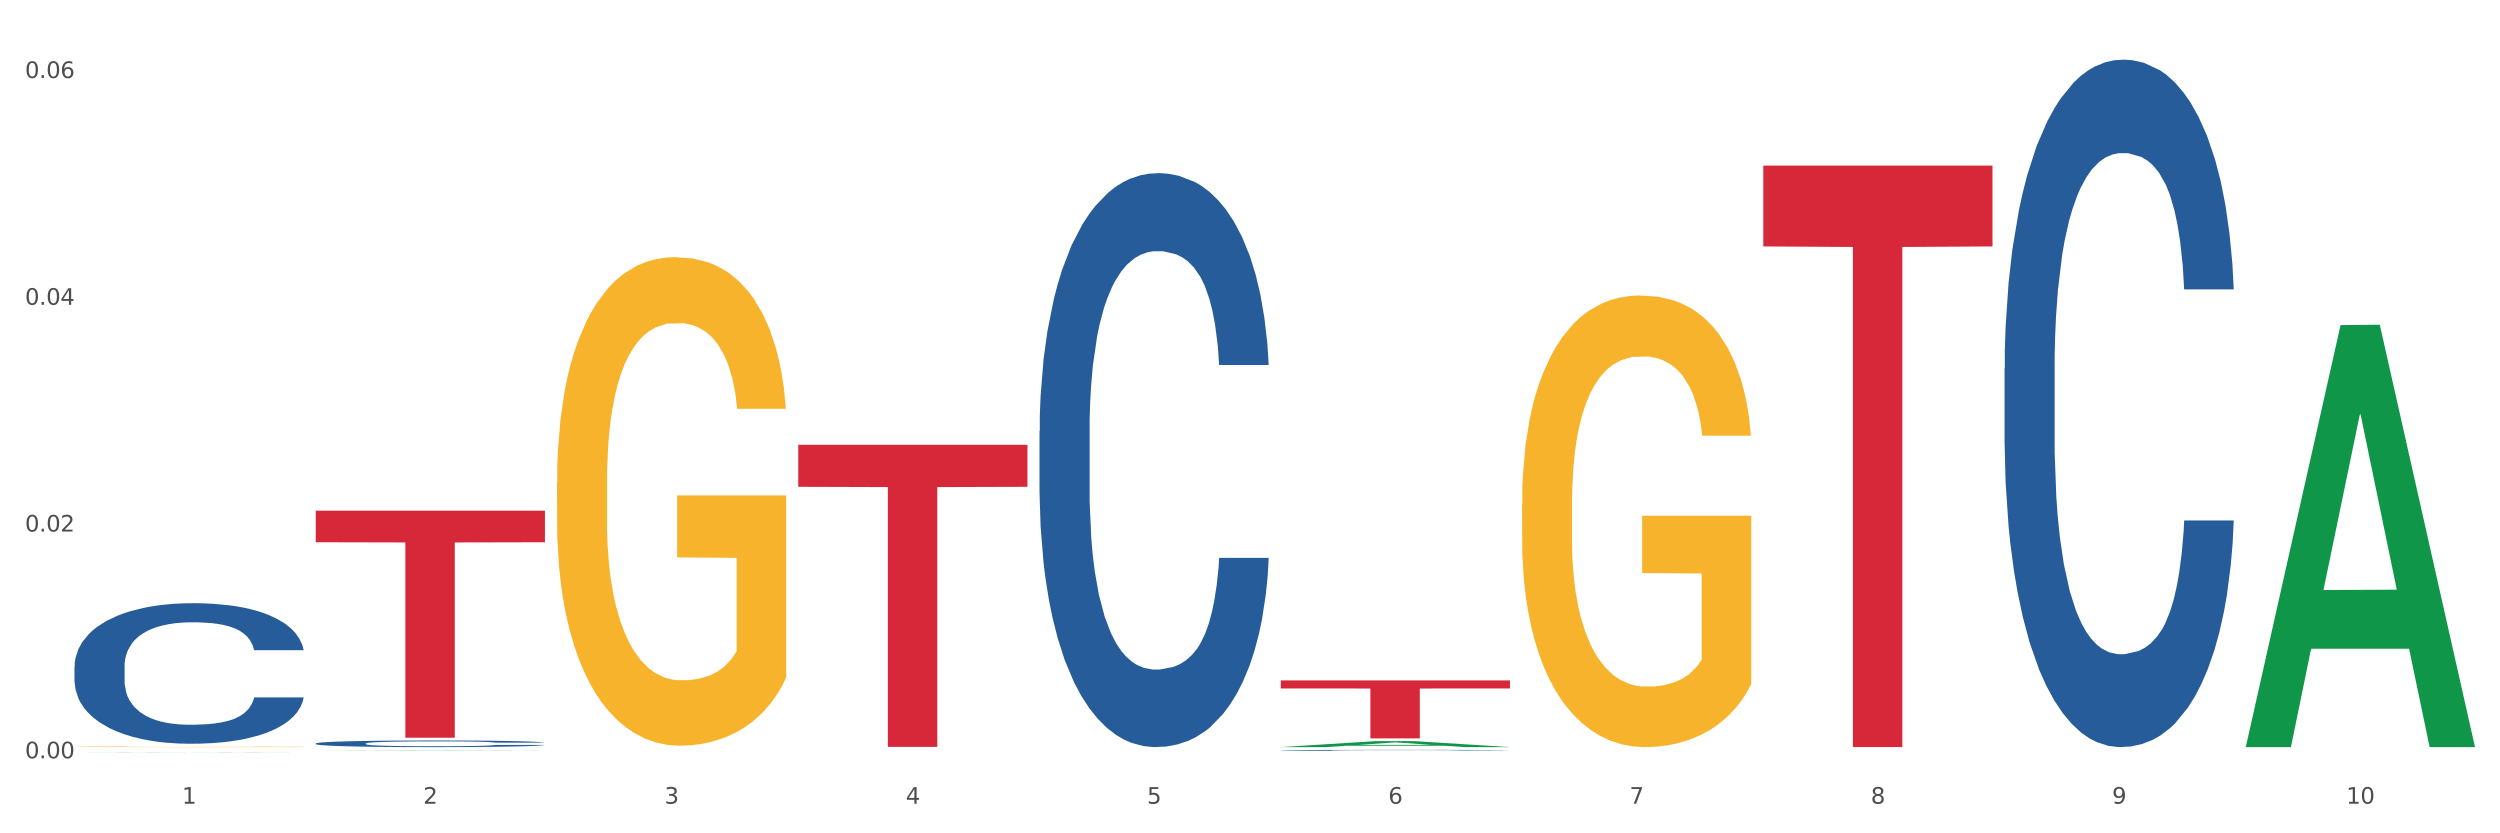 <?xml version="1.0" encoding="utf-8" standalone="no"?>
<!DOCTYPE svg PUBLIC "-//W3C//DTD SVG 1.1//EN"
  "http://www.w3.org/Graphics/SVG/1.1/DTD/svg11.dtd">
<svg xmlns:xlink="http://www.w3.org/1999/xlink" width="1080pt" height="360pt" viewBox="0 0 1080 360" xmlns="http://www.w3.org/2000/svg" version="1.1">
 <rect x="0" y="0" width="1080" height="360" fill="#333333" stroke="none"/>
 <defs>
  <style type="text/css">*{stroke-linejoin: round; stroke-linecap: butt}</style>
 </defs>
 <g id="figure_1">
  <g id="patch_1">
   <path d="M 0 360 
L 1080 360 
L 1080 0 
L 0 0 
z
" style="fill: #ffffff; stroke: #ffffff; stroke-linejoin: miter"/>
  </g>
  <g id="axes_1">
   <g id="matplotlib.axis_1">
    <g id="xtick_1">
     <g id="text_1">
      <!-- 1 -->
      <g style="fill: #4d4d4d" transform="translate(78.627 347.204) scale(0.096 -0.096)">
       <defs>
        <path id="DejaVuSans-31" d="M 794 531 
L 1825 531 
L 1825 4091 
L 703 3866 
L 703 4441 
L 1819 4666 
L 2450 4666 
L 2450 531 
L 3481 531 
L 3481 0 
L 794 0 
L 794 531 
z
" transform="scale(0.016)"/>
       </defs>
       <use xlink:href="#DejaVuSans-31"/>
      </g>
     </g>
    </g>
    <g id="xtick_2">
     <g id="text_2">
      <!-- 2 -->
      <g style="fill: #4d4d4d" transform="translate(182.851 347.204) scale(0.096 -0.096)">
       <defs>
        <path id="DejaVuSans-32" d="M 1228 531 
L 3431 531 
L 3431 0 
L 469 0 
L 469 531 
Q 828 903 1448 1529 
Q 2069 2156 2228 2338 
Q 2531 2678 2651 2914 
Q 2772 3150 2772 3378 
Q 2772 3750 2511 3984 
Q 2250 4219 1831 4219 
Q 1534 4219 1204 4116 
Q 875 4013 500 3803 
L 500 4441 
Q 881 4594 1212 4672 
Q 1544 4750 1819 4750 
Q 2544 4750 2975 4387 
Q 3406 4025 3406 3419 
Q 3406 3131 3298 2873 
Q 3191 2616 2906 2266 
Q 2828 2175 2409 1742 
Q 1991 1309 1228 531 
z
" transform="scale(0.016)"/>
       </defs>
       <use xlink:href="#DejaVuSans-32"/>
      </g>
     </g>
    </g>
    <g id="xtick_3">
     <g id="text_3">
      <!-- 3 -->
      <g style="fill: #4d4d4d" transform="translate(287.074 347.204) scale(0.096 -0.096)">
       <defs>
        <path id="DejaVuSans-33" d="M 2597 2516 
Q 3050 2419 3304 2112 
Q 3559 1806 3559 1356 
Q 3559 666 3084 287 
Q 2609 -91 1734 -91 
Q 1441 -91 1130 -33 
Q 819 25 488 141 
L 488 750 
Q 750 597 1062 519 
Q 1375 441 1716 441 
Q 2309 441 2620 675 
Q 2931 909 2931 1356 
Q 2931 1769 2642 2001 
Q 2353 2234 1838 2234 
L 1294 2234 
L 1294 2753 
L 1863 2753 
Q 2328 2753 2575 2939 
Q 2822 3125 2822 3475 
Q 2822 3834 2567 4026 
Q 2313 4219 1838 4219 
Q 1578 4219 1281 4162 
Q 984 4106 628 3988 
L 628 4550 
Q 988 4650 1302 4700 
Q 1616 4750 1894 4750 
Q 2613 4750 3031 4423 
Q 3450 4097 3450 3541 
Q 3450 3153 3228 2886 
Q 3006 2619 2597 2516 
z
" transform="scale(0.016)"/>
       </defs>
       <use xlink:href="#DejaVuSans-33"/>
      </g>
     </g>
    </g>
    <g id="xtick_4">
     <g id="text_4">
      <!-- 4 -->
      <g style="fill: #4d4d4d" transform="translate(391.298 347.204) scale(0.096 -0.096)">
       <defs>
        <path id="DejaVuSans-34" d="M 2419 4116 
L 825 1625 
L 2419 1625 
L 2419 4116 
z
M 2253 4666 
L 3047 4666 
L 3047 1625 
L 3713 1625 
L 3713 1100 
L 3047 1100 
L 3047 0 
L 2419 0 
L 2419 1100 
L 313 1100 
L 313 1709 
L 2253 4666 
z
" transform="scale(0.016)"/>
       </defs>
       <use xlink:href="#DejaVuSans-34"/>
      </g>
     </g>
    </g>
    <g id="xtick_5">
     <g id="text_5">
      <!-- 5 -->
      <g style="fill: #4d4d4d" transform="translate(495.522 347.204) scale(0.096 -0.096)">
       <defs>
        <path id="DejaVuSans-35" d="M 691 4666 
L 3169 4666 
L 3169 4134 
L 1269 4134 
L 1269 2991 
Q 1406 3038 1543 3061 
Q 1681 3084 1819 3084 
Q 2600 3084 3056 2656 
Q 3513 2228 3513 1497 
Q 3513 744 3044 326 
Q 2575 -91 1722 -91 
Q 1428 -91 1123 -41 
Q 819 9 494 109 
L 494 744 
Q 775 591 1075 516 
Q 1375 441 1709 441 
Q 2250 441 2565 725 
Q 2881 1009 2881 1497 
Q 2881 1984 2565 2268 
Q 2250 2553 1709 2553 
Q 1456 2553 1204 2497 
Q 953 2441 691 2322 
L 691 4666 
z
" transform="scale(0.016)"/>
       </defs>
       <use xlink:href="#DejaVuSans-35"/>
      </g>
     </g>
    </g>
    <g id="xtick_6">
     <g id="text_6">
      <!-- 6 -->
      <g style="fill: #4d4d4d" transform="translate(599.745 347.204) scale(0.096 -0.096)">
       <defs>
        <path id="DejaVuSans-36" d="M 2113 2584 
Q 1688 2584 1439 2293 
Q 1191 2003 1191 1497 
Q 1191 994 1439 701 
Q 1688 409 2113 409 
Q 2538 409 2786 701 
Q 3034 994 3034 1497 
Q 3034 2003 2786 2293 
Q 2538 2584 2113 2584 
z
M 3366 4563 
L 3366 3988 
Q 3128 4100 2886 4159 
Q 2644 4219 2406 4219 
Q 1781 4219 1451 3797 
Q 1122 3375 1075 2522 
Q 1259 2794 1537 2939 
Q 1816 3084 2150 3084 
Q 2853 3084 3261 2657 
Q 3669 2231 3669 1497 
Q 3669 778 3244 343 
Q 2819 -91 2113 -91 
Q 1303 -91 875 529 
Q 447 1150 447 2328 
Q 447 3434 972 4092 
Q 1497 4750 2381 4750 
Q 2619 4750 2861 4703 
Q 3103 4656 3366 4563 
z
" transform="scale(0.016)"/>
       </defs>
       <use xlink:href="#DejaVuSans-36"/>
      </g>
     </g>
    </g>
    <g id="xtick_7">
     <g id="text_7">
      <!-- 7 -->
      <g style="fill: #4d4d4d" transform="translate(703.969 347.204) scale(0.096 -0.096)">
       <defs>
        <path id="DejaVuSans-37" d="M 525 4666 
L 3525 4666 
L 3525 4397 
L 1831 0 
L 1172 0 
L 2766 4134 
L 525 4134 
L 525 4666 
z
" transform="scale(0.016)"/>
       </defs>
       <use xlink:href="#DejaVuSans-37"/>
      </g>
     </g>
    </g>
    <g id="xtick_8">
     <g id="text_8">
      <!-- 8 -->
      <g style="fill: #4d4d4d" transform="translate(808.193 347.204) scale(0.096 -0.096)">
       <defs>
        <path id="DejaVuSans-38" d="M 2034 2216 
Q 1584 2216 1326 1975 
Q 1069 1734 1069 1313 
Q 1069 891 1326 650 
Q 1584 409 2034 409 
Q 2484 409 2743 651 
Q 3003 894 3003 1313 
Q 3003 1734 2745 1975 
Q 2488 2216 2034 2216 
z
M 1403 2484 
Q 997 2584 770 2862 
Q 544 3141 544 3541 
Q 544 4100 942 4425 
Q 1341 4750 2034 4750 
Q 2731 4750 3128 4425 
Q 3525 4100 3525 3541 
Q 3525 3141 3298 2862 
Q 3072 2584 2669 2484 
Q 3125 2378 3379 2068 
Q 3634 1759 3634 1313 
Q 3634 634 3220 271 
Q 2806 -91 2034 -91 
Q 1263 -91 848 271 
Q 434 634 434 1313 
Q 434 1759 690 2068 
Q 947 2378 1403 2484 
z
M 1172 3481 
Q 1172 3119 1398 2916 
Q 1625 2713 2034 2713 
Q 2441 2713 2670 2916 
Q 2900 3119 2900 3481 
Q 2900 3844 2670 4047 
Q 2441 4250 2034 4250 
Q 1625 4250 1398 4047 
Q 1172 3844 1172 3481 
z
" transform="scale(0.016)"/>
       </defs>
       <use xlink:href="#DejaVuSans-38"/>
      </g>
     </g>
    </g>
    <g id="xtick_9">
     <g id="text_9">
      <!-- 9 -->
      <g style="fill: #4d4d4d" transform="translate(912.416 347.204) scale(0.096 -0.096)">
       <defs>
        <path id="DejaVuSans-39" d="M 703 97 
L 703 672 
Q 941 559 1184 500 
Q 1428 441 1663 441 
Q 2288 441 2617 861 
Q 2947 1281 2994 2138 
Q 2813 1869 2534 1725 
Q 2256 1581 1919 1581 
Q 1219 1581 811 2004 
Q 403 2428 403 3163 
Q 403 3881 828 4315 
Q 1253 4750 1959 4750 
Q 2769 4750 3195 4129 
Q 3622 3509 3622 2328 
Q 3622 1225 3098 567 
Q 2575 -91 1691 -91 
Q 1453 -91 1209 -44 
Q 966 3 703 97 
z
M 1959 2075 
Q 2384 2075 2632 2365 
Q 2881 2656 2881 3163 
Q 2881 3666 2632 3958 
Q 2384 4250 1959 4250 
Q 1534 4250 1286 3958 
Q 1038 3666 1038 3163 
Q 1038 2656 1286 2365 
Q 1534 2075 1959 2075 
z
" transform="scale(0.016)"/>
       </defs>
       <use xlink:href="#DejaVuSans-39"/>
      </g>
     </g>
    </g>
    <g id="xtick_10">
     <g id="text_10">
      <!-- 10 -->
      <g style="fill: #4d4d4d" transform="translate(1013.586 347.204) scale(0.096 -0.096)">
       <defs>
        <path id="DejaVuSans-30" d="M 2034 4250 
Q 1547 4250 1301 3770 
Q 1056 3291 1056 2328 
Q 1056 1369 1301 889 
Q 1547 409 2034 409 
Q 2525 409 2770 889 
Q 3016 1369 3016 2328 
Q 3016 3291 2770 3770 
Q 2525 4250 2034 4250 
z
M 2034 4750 
Q 2819 4750 3233 4129 
Q 3647 3509 3647 2328 
Q 3647 1150 3233 529 
Q 2819 -91 2034 -91 
Q 1250 -91 836 529 
Q 422 1150 422 2328 
Q 422 3509 836 4129 
Q 1250 4750 2034 4750 
z
" transform="scale(0.016)"/>
       </defs>
       <use xlink:href="#DejaVuSans-31"/>
       <use xlink:href="#DejaVuSans-30" transform="translate(63.623 0)"/>
      </g>
     </g>
    </g>
    <g id="xtick_11"/>
    <g id="xtick_12"/>
    <g id="xtick_13"/>
    <g id="xtick_14"/>
    <g id="xtick_15"/>
    <g id="xtick_16"/>
    <g id="xtick_17"/>
    <g id="xtick_18"/>
    <g id="xtick_19"/>
   </g>
   <g id="matplotlib.axis_2">
    <g id="ytick_1">
     <g id="text_11">
      <!-- 0.00 -->
      <g style="fill: #4d4d4d" transform="translate(10.8 327.592) scale(0.096 -0.096)">
       <defs>
        <path id="DejaVuSans-2e" d="M 684 794 
L 1344 794 
L 1344 0 
L 684 0 
L 684 794 
z
" transform="scale(0.016)"/>
       </defs>
       <use xlink:href="#DejaVuSans-30"/>
       <use xlink:href="#DejaVuSans-2e" transform="translate(63.623 0)"/>
       <use xlink:href="#DejaVuSans-30" transform="translate(95.41 0)"/>
       <use xlink:href="#DejaVuSans-30" transform="translate(159.033 0)"/>
      </g>
     </g>
    </g>
    <g id="ytick_2">
     <g id="text_12">
      <!-- 0.02 -->
      <g style="fill: #4d4d4d" transform="translate(10.8 229.627) scale(0.096 -0.096)">
       <use xlink:href="#DejaVuSans-30"/>
       <use xlink:href="#DejaVuSans-2e" transform="translate(63.623 0)"/>
       <use xlink:href="#DejaVuSans-30" transform="translate(95.41 0)"/>
       <use xlink:href="#DejaVuSans-32" transform="translate(159.033 0)"/>
      </g>
     </g>
    </g>
    <g id="ytick_3">
     <g id="text_13">
      <!-- 0.04 -->
      <g style="fill: #4d4d4d" transform="translate(10.8 131.663) scale(0.096 -0.096)">
       <use xlink:href="#DejaVuSans-30"/>
       <use xlink:href="#DejaVuSans-2e" transform="translate(63.623 0)"/>
       <use xlink:href="#DejaVuSans-30" transform="translate(95.41 0)"/>
       <use xlink:href="#DejaVuSans-34" transform="translate(159.033 0)"/>
      </g>
     </g>
    </g>
    <g id="ytick_4">
     <g id="text_14">
      <!-- 0.06 -->
      <g style="fill: #4d4d4d" transform="translate(10.8 33.698) scale(0.096 -0.096)">
       <use xlink:href="#DejaVuSans-30"/>
       <use xlink:href="#DejaVuSans-2e" transform="translate(63.623 0)"/>
       <use xlink:href="#DejaVuSans-30" transform="translate(95.41 0)"/>
       <use xlink:href="#DejaVuSans-36" transform="translate(159.033 0)"/>
      </g>
     </g>
    </g>
    <g id="ytick_5"/>
    <g id="ytick_6"/>
    <g id="ytick_7"/>
   </g>
   <g id="PolyCollection_1">
    <path d="M 32.175 324.949 
L 32.277 324.949 
L 73.107 324.855 
L 90.051 324.855 
L 131.187 324.95 
L 111.589 324.95 
L 102.709 324.928 
L 60.552 324.928 
L 60.246 324.928 
L 51.671 324.95 
L 32.175 324.95 
L 32.175 324.949 
L 65.86 324.914 
L 97.401 324.914 
L 81.783 324.875 
L 81.579 324.875 
L 81.375 324.875 
L 65.758 324.914 
L 65.86 324.914 
L 32.175 324.949 
z
" clip-path="url(#p9e71a59e7b)" style="fill: #109648"/>
    <path d="M 865.964 159.203 
L 866.081 158.931 
L 866.081 151.337 
L 866.432 141.03 
L 867.719 122.045 
L 869.358 107.67 
L 872.167 90.854 
L 873.688 83.802 
L 875.678 75.936 
L 879.774 63.189 
L 884.456 52.34 
L 887.733 46.373 
L 890.19 42.575 
L 895.691 35.795 
L 898.851 32.811 
L 902.128 30.37 
L 904.937 28.743 
L 909.618 26.844 
L 913.364 26.031 
L 917.694 25.759 
L 921.322 26.031 
L 926.12 27.116 
L 933.143 30.37 
L 935.834 32.269 
L 939.463 35.524 
L 943.208 39.863 
L 946.251 44.203 
L 949.762 50.441 
L 953.39 58.578 
L 956.901 68.884 
L 959.359 78.377 
L 961.348 88.413 
L 963.104 100.618 
L 964.391 113.908 
L 964.976 125.028 
L 943.559 125.028 
L 942.974 114.993 
L 941.803 104.144 
L 940.633 96.821 
L 939.346 90.854 
L 937.356 84.073 
L 935.6 79.733 
L 932.674 74.58 
L 929.983 71.325 
L 927.759 69.427 
L 925.067 67.799 
L 919.332 66.172 
L 915.236 66.172 
L 912.661 66.715 
L 909.501 68.071 
L 906.81 69.969 
L 903.65 73.224 
L 901.192 76.75 
L 898.734 81.361 
L 897.33 84.615 
L 895.223 90.582 
L 893.819 95.465 
L 891.946 103.873 
L 890.893 109.839 
L 889.02 125.299 
L 888.201 136.691 
L 887.85 144.556 
L 887.616 153.236 
L 887.616 195.547 
L 888.318 214.533 
L 888.903 222.669 
L 889.839 231.891 
L 891.595 243.825 
L 894.17 255.488 
L 896.861 263.896 
L 899.085 269.049 
L 901.192 272.846 
L 903.298 275.83 
L 905.873 278.542 
L 907.98 280.169 
L 911.14 281.797 
L 914.885 282.61 
L 917.811 282.61 
L 923.78 281.254 
L 926.472 279.898 
L 929.046 277.999 
L 931.855 275.016 
L 934.079 271.761 
L 935.366 269.32 
L 937.473 264.167 
L 939.111 258.742 
L 940.516 252.504 
L 941.452 247.08 
L 942.505 238.943 
L 943.325 229.721 
L 943.559 224.839 
L 964.976 224.839 
L 964.508 234.603 
L 963.689 244.096 
L 962.05 256.844 
L 960.763 264.167 
L 958.773 273.117 
L 956.667 280.712 
L 953.741 289.12 
L 951.049 295.358 
L 948.24 300.782 
L 945.197 305.664 
L 939.697 312.445 
L 937.707 314.344 
L 933.494 317.598 
L 930.217 319.497 
L 925.418 321.396 
L 920.503 322.48 
L 915.353 322.752 
L 910.789 322.209 
L 905.756 320.582 
L 902.596 318.955 
L 899.085 316.514 
L 894.989 312.716 
L 891.127 308.106 
L 887.499 302.681 
L 884.105 296.443 
L 880.945 289.391 
L 876.848 277.728 
L 873.805 266.337 
L 871.582 255.759 
L 870.06 246.808 
L 868.539 235.417 
L 867.719 227.551 
L 866.432 208.566 
L 865.964 190.936 
L 865.964 159.203 
z
" clip-path="url(#p9e71a59e7b)" style="fill: #255c99"/>
    <path d="M 553.293 324.132 
L 553.41 324.132 
L 553.41 324.121 
L 553.761 324.106 
L 555.049 324.08 
L 556.687 324.06 
L 559.496 324.036 
L 561.017 324.026 
L 563.007 324.015 
L 567.103 323.997 
L 571.785 323.982 
L 575.062 323.973 
L 577.52 323.968 
L 583.02 323.959 
L 586.18 323.954 
L 589.457 323.951 
L 592.266 323.949 
L 596.948 323.946 
L 600.693 323.945 
L 605.023 323.944 
L 608.651 323.945 
L 613.45 323.946 
L 620.472 323.951 
L 623.164 323.954 
L 626.792 323.958 
L 630.537 323.964 
L 633.58 323.97 
L 637.091 323.979 
L 640.719 323.991 
L 644.23 324.005 
L 646.688 324.018 
L 648.677 324.033 
L 650.433 324.05 
L 651.72 324.068 
L 652.306 324.084 
L 630.888 324.084 
L 630.303 324.07 
L 629.132 324.055 
L 627.962 324.044 
L 626.675 324.036 
L 624.685 324.026 
L 622.929 324.02 
L 620.004 324.013 
L 617.312 324.008 
L 615.088 324.006 
L 612.396 324.004 
L 606.661 324.001 
L 602.565 324.001 
L 599.99 324.002 
L 596.83 324.004 
L 594.139 324.007 
L 590.979 324.011 
L 588.521 324.016 
L 586.063 324.023 
L 584.659 324.027 
L 582.552 324.036 
L 581.148 324.042 
L 579.275 324.054 
L 578.222 324.063 
L 576.349 324.084 
L 575.53 324.1 
L 575.179 324.111 
L 574.945 324.124 
L 574.945 324.183 
L 575.647 324.21 
L 576.232 324.221 
L 577.168 324.234 
L 578.924 324.251 
L 581.499 324.267 
L 584.191 324.279 
L 586.414 324.286 
L 588.521 324.292 
L 590.628 324.296 
L 593.202 324.3 
L 595.309 324.302 
L 598.469 324.304 
L 602.214 324.305 
L 605.14 324.305 
L 611.109 324.304 
L 613.801 324.302 
L 616.375 324.299 
L 619.184 324.295 
L 621.408 324.29 
L 622.695 324.287 
L 624.802 324.28 
L 626.441 324.272 
L 627.845 324.263 
L 628.781 324.256 
L 629.835 324.244 
L 630.654 324.231 
L 630.888 324.224 
L 652.306 324.224 
L 651.837 324.238 
L 651.018 324.251 
L 649.38 324.269 
L 648.092 324.28 
L 646.103 324.292 
L 643.996 324.303 
L 641.07 324.315 
L 638.378 324.323 
L 635.569 324.331 
L 632.526 324.338 
L 627.026 324.347 
L 625.036 324.35 
L 620.823 324.355 
L 617.546 324.357 
L 612.747 324.36 
L 607.832 324.361 
L 602.682 324.362 
L 598.118 324.361 
L 593.085 324.359 
L 589.925 324.357 
L 586.414 324.353 
L 582.318 324.348 
L 578.456 324.341 
L 574.828 324.334 
L 571.434 324.325 
L 568.274 324.315 
L 564.177 324.299 
L 561.135 324.283 
L 558.911 324.268 
L 557.389 324.255 
L 555.868 324.239 
L 555.049 324.228 
L 553.761 324.201 
L 553.293 324.177 
L 553.293 324.132 
z
" clip-path="url(#p9e71a59e7b)" style="fill: #255c99"/>
    <path d="M 449.069 186.204 
L 449.187 185.978 
L 449.187 179.637 
L 449.538 171.032 
L 450.825 155.181 
L 452.464 143.179 
L 455.272 129.14 
L 456.794 123.252 
L 458.783 116.685 
L 462.88 106.042 
L 467.561 96.984 
L 470.838 92.002 
L 473.296 88.832 
L 478.797 83.171 
L 481.957 80.68 
L 485.234 78.642 
L 488.042 77.283 
L 492.724 75.698 
L 496.469 75.019 
L 500.799 74.793 
L 504.427 75.019 
L 509.226 75.925 
L 516.248 78.642 
L 518.94 80.227 
L 522.568 82.945 
L 526.313 86.568 
L 529.356 90.191 
L 532.867 95.399 
L 536.495 102.193 
L 540.006 110.798 
L 542.464 118.723 
L 544.454 127.102 
L 546.209 137.292 
L 547.497 148.388 
L 548.082 157.672 
L 526.664 157.672 
L 526.079 149.294 
L 524.909 140.236 
L 523.738 134.122 
L 522.451 129.14 
L 520.461 123.479 
L 518.706 119.855 
L 515.78 115.553 
L 513.088 112.836 
L 510.864 111.25 
L 508.173 109.892 
L 502.438 108.533 
L 498.342 108.533 
L 495.767 108.986 
L 492.607 110.118 
L 489.915 111.703 
L 486.755 114.421 
L 484.297 117.365 
L 481.84 121.214 
L 480.435 123.931 
L 478.328 128.913 
L 476.924 132.989 
L 475.051 140.009 
L 473.998 144.991 
L 472.126 157.898 
L 471.306 167.409 
L 470.955 173.976 
L 470.721 181.222 
L 470.721 216.548 
L 471.423 232.399 
L 472.009 239.193 
L 472.945 246.892 
L 474.7 256.856 
L 477.275 266.593 
L 479.967 273.613 
L 482.191 277.915 
L 484.297 281.086 
L 486.404 283.576 
L 488.979 285.841 
L 491.085 287.2 
L 494.245 288.558 
L 497.991 289.238 
L 500.916 289.238 
L 506.885 288.105 
L 509.577 286.973 
L 512.152 285.388 
L 514.961 282.897 
L 517.184 280.18 
L 518.472 278.142 
L 520.578 273.839 
L 522.217 269.31 
L 523.621 264.102 
L 524.558 259.573 
L 525.611 252.78 
L 526.43 245.08 
L 526.664 241.004 
L 548.082 241.004 
L 547.614 249.157 
L 546.795 257.082 
L 545.156 267.725 
L 543.869 273.839 
L 541.879 281.312 
L 539.772 287.652 
L 536.846 294.672 
L 534.155 299.881 
L 531.346 304.41 
L 528.303 308.486 
L 522.802 314.147 
L 520.813 315.732 
L 516.599 318.449 
L 513.322 320.034 
L 508.524 321.619 
L 503.608 322.525 
L 498.459 322.752 
L 493.894 322.299 
L 488.862 320.94 
L 485.702 319.581 
L 482.191 317.543 
L 478.094 314.373 
L 474.232 310.524 
L 470.604 305.995 
L 467.21 300.786 
L 464.05 294.899 
L 459.954 285.162 
L 456.911 275.651 
L 454.687 266.819 
L 453.166 259.347 
L 451.644 249.836 
L 450.825 243.269 
L 449.538 227.418 
L 449.069 212.699 
L 449.069 186.204 
z
" clip-path="url(#p9e71a59e7b)" style="fill: #255c99"/>
    <path d="M 136.399 321.175 
L 136.516 321.172 
L 136.516 321.099 
L 136.867 321 
L 138.154 320.816 
L 139.793 320.678 
L 142.602 320.516 
L 144.123 320.448 
L 146.113 320.372 
L 150.209 320.249 
L 154.89 320.144 
L 158.167 320.087 
L 160.625 320.05 
L 166.126 319.985 
L 169.286 319.956 
L 172.563 319.933 
L 175.372 319.917 
L 180.053 319.899 
L 183.798 319.891 
L 188.129 319.888 
L 191.757 319.891 
L 196.555 319.901 
L 203.577 319.933 
L 206.269 319.951 
L 209.897 319.982 
L 213.642 320.024 
L 216.685 320.066 
L 220.196 320.126 
L 223.824 320.205 
L 227.336 320.304 
L 229.793 320.395 
L 231.783 320.492 
L 233.538 320.61 
L 234.826 320.738 
L 235.411 320.845 
L 213.993 320.845 
L 213.408 320.748 
L 212.238 320.644 
L 211.068 320.573 
L 209.78 320.516 
L 207.791 320.45 
L 206.035 320.409 
L 203.109 320.359 
L 200.417 320.327 
L 198.194 320.309 
L 195.502 320.293 
L 189.767 320.278 
L 185.671 320.278 
L 183.096 320.283 
L 179.936 320.296 
L 177.244 320.314 
L 174.084 320.346 
L 171.626 320.38 
L 169.169 320.424 
L 167.764 320.456 
L 165.658 320.513 
L 164.253 320.56 
L 162.381 320.641 
L 161.327 320.699 
L 159.455 320.848 
L 158.635 320.958 
L 158.284 321.034 
L 158.05 321.117 
L 158.05 321.525 
L 158.752 321.708 
L 159.338 321.787 
L 160.274 321.876 
L 162.029 321.991 
L 164.604 322.103 
L 167.296 322.184 
L 169.52 322.234 
L 171.626 322.271 
L 173.733 322.299 
L 176.308 322.325 
L 178.415 322.341 
L 181.575 322.357 
L 185.32 322.365 
L 188.246 322.365 
L 194.214 322.352 
L 196.906 322.339 
L 199.481 322.32 
L 202.29 322.291 
L 204.514 322.26 
L 205.801 322.237 
L 207.908 322.187 
L 209.546 322.135 
L 210.951 322.074 
L 211.887 322.022 
L 212.94 321.944 
L 213.759 321.855 
L 213.993 321.808 
L 235.411 321.808 
L 234.943 321.902 
L 234.124 321.993 
L 232.485 322.116 
L 231.198 322.187 
L 229.208 322.273 
L 227.102 322.346 
L 224.176 322.427 
L 221.484 322.488 
L 218.675 322.54 
L 215.632 322.587 
L 210.131 322.652 
L 208.142 322.671 
L 203.928 322.702 
L 200.651 322.72 
L 195.853 322.739 
L 190.937 322.749 
L 185.788 322.752 
L 181.223 322.746 
L 176.191 322.731 
L 173.031 322.715 
L 169.52 322.692 
L 165.424 322.655 
L 161.561 322.61 
L 157.933 322.558 
L 154.539 322.498 
L 151.379 322.43 
L 147.283 322.318 
L 144.24 322.208 
L 142.016 322.106 
L 140.495 322.019 
L 138.973 321.91 
L 138.154 321.834 
L 136.867 321.651 
L 136.399 321.481 
L 136.399 321.175 
z
" clip-path="url(#p9e71a59e7b)" style="fill: #255c99"/>
    <path d="M 32.175 287.865 
L 32.292 287.809 
L 32.292 286.257 
L 32.643 284.149 
L 33.931 280.268 
L 35.569 277.329 
L 38.378 273.891 
L 39.899 272.449 
L 41.889 270.841 
L 45.985 268.235 
L 50.667 266.017 
L 53.944 264.797 
L 56.401 264.021 
L 61.902 262.634 
L 65.062 262.024 
L 68.339 261.525 
L 71.148 261.193 
L 75.829 260.804 
L 79.575 260.638 
L 83.905 260.583 
L 87.533 260.638 
L 92.331 260.86 
L 99.354 261.525 
L 102.045 261.913 
L 105.674 262.579 
L 109.419 263.466 
L 112.462 264.353 
L 115.973 265.629 
L 119.601 267.292 
L 123.112 269.399 
L 125.57 271.34 
L 127.559 273.392 
L 129.315 275.887 
L 130.602 278.604 
L 131.187 280.878 
L 109.77 280.878 
L 109.185 278.826 
L 108.014 276.608 
L 106.844 275.111 
L 105.557 273.891 
L 103.567 272.505 
L 101.811 271.617 
L 98.886 270.564 
L 96.194 269.898 
L 93.97 269.51 
L 91.278 269.178 
L 85.543 268.845 
L 81.447 268.845 
L 78.872 268.956 
L 75.712 269.233 
L 73.021 269.621 
L 69.861 270.287 
L 67.403 271.007 
L 64.945 271.95 
L 63.541 272.616 
L 61.434 273.835 
L 60.03 274.834 
L 58.157 276.553 
L 57.104 277.773 
L 55.231 280.933 
L 54.412 283.262 
L 54.061 284.87 
L 53.827 286.645 
L 53.827 295.295 
L 54.529 299.177 
L 55.114 300.84 
L 56.05 302.726 
L 57.806 305.166 
L 60.381 307.55 
L 63.072 309.269 
L 65.296 310.323 
L 67.403 311.099 
L 69.509 311.709 
L 72.084 312.263 
L 74.191 312.596 
L 77.351 312.929 
L 81.096 313.095 
L 84.022 313.095 
L 89.991 312.818 
L 92.683 312.541 
L 95.257 312.152 
L 98.066 311.542 
L 100.29 310.877 
L 101.577 310.378 
L 103.684 309.324 
L 105.322 308.215 
L 106.727 306.94 
L 107.663 305.831 
L 108.717 304.167 
L 109.536 302.282 
L 109.77 301.284 
L 131.187 301.284 
L 130.719 303.28 
L 129.9 305.221 
L 128.262 307.827 
L 126.974 309.324 
L 124.985 311.154 
L 122.878 312.707 
L 119.952 314.426 
L 117.26 315.701 
L 114.451 316.81 
L 111.408 317.808 
L 105.908 319.195 
L 103.918 319.583 
L 99.705 320.248 
L 96.428 320.636 
L 91.629 321.025 
L 86.714 321.246 
L 81.564 321.302 
L 77 321.191 
L 71.967 320.858 
L 68.807 320.526 
L 65.296 320.027 
L 61.2 319.25 
L 57.338 318.308 
L 53.71 317.198 
L 50.316 315.923 
L 47.156 314.481 
L 43.059 312.097 
L 40.016 309.768 
L 37.793 307.605 
L 36.271 305.775 
L 34.75 303.447 
L 33.931 301.838 
L 32.643 297.957 
L 32.175 294.352 
L 32.175 287.865 
z
" clip-path="url(#p9e71a59e7b)" style="fill: #255c99"/>
    <path d="M 32.175 322.613 
L 32.292 322.613 
L 32.292 322.605 
L 32.526 322.597 
L 33.695 322.58 
L 35.448 322.565 
L 36.734 322.558 
L 38.02 322.551 
L 39.54 322.545 
L 41.41 322.538 
L 44.8 322.529 
L 46.904 322.524 
L 49.476 322.519 
L 54.152 322.511 
L 57.542 322.507 
L 61.049 322.503 
L 66.777 322.499 
L 70.517 322.497 
L 74.492 322.496 
L 79.285 322.495 
L 82.909 322.495 
L 90.858 322.495 
L 97.638 322.497 
L 100.911 322.499 
L 105.119 322.502 
L 107.34 322.504 
L 110.964 322.508 
L 114.705 322.512 
L 117.277 322.517 
L 121.134 322.525 
L 124.057 322.533 
L 126.745 322.543 
L 128.148 322.549 
L 129.2 322.556 
L 130.135 322.563 
L 131.071 322.574 
L 110.029 322.574 
L 109.211 322.566 
L 107.925 322.558 
L 106.054 322.551 
L 104.418 322.546 
L 101.612 322.54 
L 99.041 322.537 
L 96.352 322.534 
L 93.079 322.532 
L 90.507 322.53 
L 86.883 322.529 
L 79.752 322.53 
L 74.96 322.532 
L 71.686 322.534 
L 69.582 322.536 
L 67.712 322.538 
L 65.608 322.542 
L 63.153 322.547 
L 61.399 322.551 
L 59.646 322.557 
L 58.243 322.562 
L 56.957 322.569 
L 55.905 322.576 
L 55.087 322.583 
L 54.386 322.592 
L 53.801 322.607 
L 53.801 322.639 
L 54.035 322.646 
L 54.619 322.656 
L 55.321 322.663 
L 56.49 322.672 
L 57.542 322.678 
L 59.529 322.686 
L 61.75 322.693 
L 63.504 322.698 
L 65.257 322.701 
L 68.296 322.707 
L 71.686 322.711 
L 74.609 322.713 
L 78.583 322.716 
L 81.272 322.717 
L 83.61 322.717 
L 89.338 322.717 
L 93.429 322.716 
L 97.988 322.715 
L 101.495 322.713 
L 104.418 322.71 
L 107.691 322.706 
L 109.795 322.702 
L 109.795 322.653 
L 84.078 322.653 
L 84.078 322.62 
L 131.187 322.62 
L 131.187 322.716 
L 129.2 322.721 
L 126.979 322.725 
L 124.641 322.729 
L 121.134 322.734 
L 116.926 322.739 
L 113.185 322.742 
L 109.211 322.745 
L 104.535 322.747 
L 98.456 322.75 
L 94.715 322.751 
L 90.039 322.751 
L 84.545 322.752 
L 79.752 322.751 
L 75.076 322.75 
L 70.167 322.748 
L 65.374 322.745 
L 61.75 322.742 
L 58.126 322.738 
L 54.269 322.733 
L 51.229 322.728 
L 48.891 322.724 
L 46.32 322.719 
L 43.514 322.712 
L 41.41 322.705 
L 39.54 322.699 
L 37.552 322.69 
L 36.15 322.683 
L 34.747 322.674 
L 33.928 322.667 
L 32.993 322.657 
L 32.292 322.642 
L 32.175 322.613 
z
" clip-path="url(#p9e71a59e7b)" style="fill: #f7b32b"/>
    <path d="M 136.399 220.62 
L 235.411 220.62 
L 235.411 234.25 
L 196.463 234.342 
L 196.463 318.695 
L 175.112 318.695 
L 175.112 234.342 
L 136.399 234.25 
L 136.399 220.713 
L 136.399 220.62 
z
" clip-path="url(#p9e71a59e7b)" style="fill: #d62839"/>
    <path d="M 344.846 192.167 
L 443.858 192.167 
L 443.858 210.3 
L 404.91 210.423 
L 404.91 322.657 
L 383.559 322.657 
L 383.559 210.423 
L 344.846 210.3 
L 344.846 192.289 
L 344.846 192.167 
z
" clip-path="url(#p9e71a59e7b)" style="fill: #d62839"/>
    <path d="M 761.74 71.554 
L 860.753 71.554 
L 860.753 106.458 
L 821.805 106.694 
L 821.805 322.723 
L 800.454 322.723 
L 800.454 106.694 
L 761.74 106.458 
L 761.74 71.79 
L 761.74 71.554 
z
" clip-path="url(#p9e71a59e7b)" style="fill: #d62839"/>
    <path d="M 657.517 217.797 
L 657.634 217.619 
L 657.634 211.204 
L 657.867 205.68 
L 659.036 192.316 
L 660.79 181.268 
L 662.076 175.388 
L 663.362 170.577 
L 664.881 165.766 
L 666.752 160.776 
L 670.142 153.47 
L 672.246 149.728 
L 674.818 145.808 
L 679.493 140.106 
L 682.884 136.899 
L 686.39 134.226 
L 692.118 131.018 
L 695.859 129.593 
L 699.834 128.524 
L 704.627 127.811 
L 708.25 127.633 
L 716.199 128.167 
L 722.979 129.771 
L 726.253 131.018 
L 730.461 133.157 
L 732.682 134.582 
L 736.306 137.433 
L 740.047 141.175 
L 742.618 144.383 
L 746.476 150.441 
L 749.398 156.5 
L 752.087 163.984 
L 753.49 169.151 
L 754.542 173.962 
L 755.477 179.486 
L 756.412 188.218 
L 735.371 188.218 
L 734.552 181.981 
L 733.266 176.101 
L 731.396 170.399 
L 729.76 166.835 
L 726.954 162.38 
L 724.382 159.529 
L 721.694 157.391 
L 718.42 155.609 
L 715.849 154.718 
L 712.225 154.005 
L 705.094 154.183 
L 700.301 155.609 
L 697.028 157.391 
L 694.924 158.994 
L 693.054 160.776 
L 690.949 163.271 
L 688.495 167.013 
L 686.741 170.399 
L 684.988 174.675 
L 683.585 178.952 
L 682.299 183.941 
L 681.247 189.287 
L 680.429 194.811 
L 679.727 201.582 
L 679.143 212.808 
L 679.143 237.22 
L 679.377 242.744 
L 679.961 250.05 
L 680.662 255.574 
L 681.831 262.167 
L 682.884 266.622 
L 684.871 273.036 
L 687.092 278.382 
L 688.845 281.768 
L 690.599 284.619 
L 693.638 288.539 
L 697.028 291.747 
L 699.951 293.707 
L 703.925 295.489 
L 706.614 296.201 
L 708.952 296.558 
L 714.68 296.558 
L 718.771 296.023 
L 723.33 294.776 
L 726.837 293.172 
L 729.76 291.212 
L 733.033 288.004 
L 735.137 284.975 
L 735.137 247.733 
L 709.419 247.555 
L 709.419 222.787 
L 756.529 222.787 
L 756.529 295.489 
L 754.542 299.231 
L 752.321 302.616 
L 749.983 305.645 
L 746.476 309.387 
L 742.268 312.951 
L 738.527 315.446 
L 734.552 317.584 
L 729.876 319.544 
L 723.798 321.326 
L 720.057 322.039 
L 715.381 322.574 
L 709.887 322.752 
L 705.094 322.395 
L 700.418 321.504 
L 695.508 319.901 
L 690.716 317.584 
L 687.092 315.268 
L 683.468 312.417 
L 679.61 308.675 
L 676.571 305.111 
L 674.233 301.903 
L 671.661 297.805 
L 668.856 292.459 
L 666.752 287.648 
L 664.881 282.659 
L 662.894 276.244 
L 661.491 270.72 
L 660.088 263.771 
L 659.27 258.603 
L 658.335 250.584 
L 657.634 239.358 
L 657.517 217.797 
z
" clip-path="url(#p9e71a59e7b)" style="fill: #f7b32b"/>
    <path d="M 240.622 208.613 
L 240.739 208.42 
L 240.739 201.481 
L 240.973 195.506 
L 242.142 181.049 
L 243.895 169.099 
L 245.181 162.738 
L 246.467 157.533 
L 247.987 152.329 
L 249.857 146.932 
L 253.247 139.029 
L 255.351 134.981 
L 257.923 130.741 
L 262.599 124.573 
L 265.989 121.103 
L 269.496 118.212 
L 275.224 114.742 
L 278.965 113.2 
L 282.939 112.044 
L 287.732 111.273 
L 291.356 111.08 
L 299.305 111.658 
L 306.085 113.393 
L 309.358 114.742 
L 313.566 117.055 
L 315.788 118.597 
L 319.411 121.681 
L 323.152 125.729 
L 325.724 129.199 
L 329.581 135.752 
L 332.504 142.306 
L 335.193 150.402 
L 336.595 155.991 
L 337.647 161.196 
L 338.583 167.171 
L 339.518 176.616 
L 318.476 176.616 
L 317.658 169.87 
L 316.372 163.509 
L 314.502 157.341 
L 312.865 153.486 
L 310.06 148.667 
L 307.488 145.583 
L 304.799 143.27 
L 301.526 141.342 
L 298.954 140.378 
L 295.33 139.607 
L 288.2 139.8 
L 283.407 141.342 
L 280.134 143.27 
L 278.03 145.005 
L 276.159 146.932 
L 274.055 149.631 
L 271.6 153.678 
L 269.847 157.341 
L 268.093 161.967 
L 266.69 166.593 
L 265.405 171.99 
L 264.352 177.772 
L 263.534 183.748 
L 262.833 191.072 
L 262.248 203.216 
L 262.248 229.623 
L 262.482 235.598 
L 263.067 243.501 
L 263.768 249.476 
L 264.937 256.608 
L 265.989 261.427 
L 267.976 268.366 
L 270.197 274.149 
L 271.951 277.811 
L 273.704 280.895 
L 276.744 285.136 
L 280.134 288.605 
L 283.056 290.726 
L 287.031 292.653 
L 289.719 293.424 
L 292.057 293.81 
L 297.785 293.81 
L 301.877 293.231 
L 306.436 291.882 
L 309.943 290.147 
L 312.865 288.027 
L 316.138 284.557 
L 318.242 281.281 
L 318.242 240.995 
L 292.525 240.803 
L 292.525 214.01 
L 339.635 214.01 
L 339.635 292.653 
L 337.647 296.701 
L 335.426 300.363 
L 333.088 303.64 
L 329.581 307.688 
L 325.373 311.543 
L 321.632 314.241 
L 317.658 316.554 
L 312.982 318.675 
L 306.903 320.602 
L 303.163 321.373 
L 298.487 321.951 
L 292.992 322.144 
L 288.2 321.759 
L 283.524 320.795 
L 278.614 319.06 
L 273.821 316.554 
L 270.197 314.049 
L 266.574 310.965 
L 262.716 306.917 
L 259.677 303.062 
L 257.339 299.592 
L 254.767 295.159 
L 251.961 289.376 
L 249.857 284.172 
L 247.987 278.775 
L 246 271.836 
L 244.597 265.86 
L 243.194 258.343 
L 242.376 252.753 
L 241.441 244.079 
L 240.739 231.936 
L 240.622 208.613 
z
" clip-path="url(#p9e71a59e7b)" style="fill: #f7b32b"/>
    <path d="M 553.293 293.931 
L 652.306 293.931 
L 652.306 297.411 
L 613.358 297.435 
L 613.358 318.976 
L 592.006 318.976 
L 592.006 297.435 
L 553.293 297.411 
L 553.293 293.954 
L 553.293 293.931 
z
" clip-path="url(#p9e71a59e7b)" style="fill: #d62839"/>
    <path d="M 553.293 322.747 
L 553.395 322.744 
L 594.225 320.171 
L 611.169 320.169 
L 652.306 322.752 
L 632.707 322.752 
L 623.827 322.15 
L 581.67 322.15 
L 581.364 322.16 
L 572.789 322.752 
L 553.293 322.752 
L 553.293 322.747 
L 586.978 321.791 
L 618.519 321.789 
L 602.901 320.719 
L 602.697 320.714 
L 602.493 320.722 
L 586.876 321.789 
L 586.978 321.791 
L 553.293 322.747 
z
" clip-path="url(#p9e71a59e7b)" style="fill: #109648"/>
    <path d="M 136.399 324.251 
L 136.501 324.251 
L 177.331 324.148 
L 194.275 324.148 
L 235.411 324.252 
L 215.813 324.252 
L 206.932 324.227 
L 164.775 324.227 
L 164.469 324.228 
L 155.895 324.252 
L 136.399 324.252 
L 136.399 324.251 
L 170.083 324.213 
L 201.624 324.213 
L 186.007 324.17 
L 185.803 324.17 
L 185.599 324.17 
L 169.981 324.213 
L 170.083 324.213 
L 136.399 324.251 
z
" clip-path="url(#p9e71a59e7b)" style="fill: #109648"/>
    <path d="M 970.188 322.409 
L 970.29 322.238 
L 1011.12 140.443 
L 1028.064 140.272 
L 1069.2 322.752 
L 1049.602 322.752 
L 1040.721 280.259 
L 998.564 280.259 
L 998.258 280.944 
L 989.684 322.752 
L 970.188 322.752 
L 970.188 322.409 
L 1003.872 254.9 
L 1035.413 254.729 
L 1019.796 179.167 
L 1019.592 178.824 
L 1019.388 179.338 
L 1003.77 254.729 
L 1003.872 254.9 
L 970.188 322.409 
z
" clip-path="url(#p9e71a59e7b)" style="fill: #109648"/>
   </g>
  </g>
 </g>
 <defs>
  <clipPath id="p9e71a59e7b">
   <rect x="32.175" y="10.8" width="1037.025" height="329.109"/>
  </clipPath>
 </defs>
</svg>
